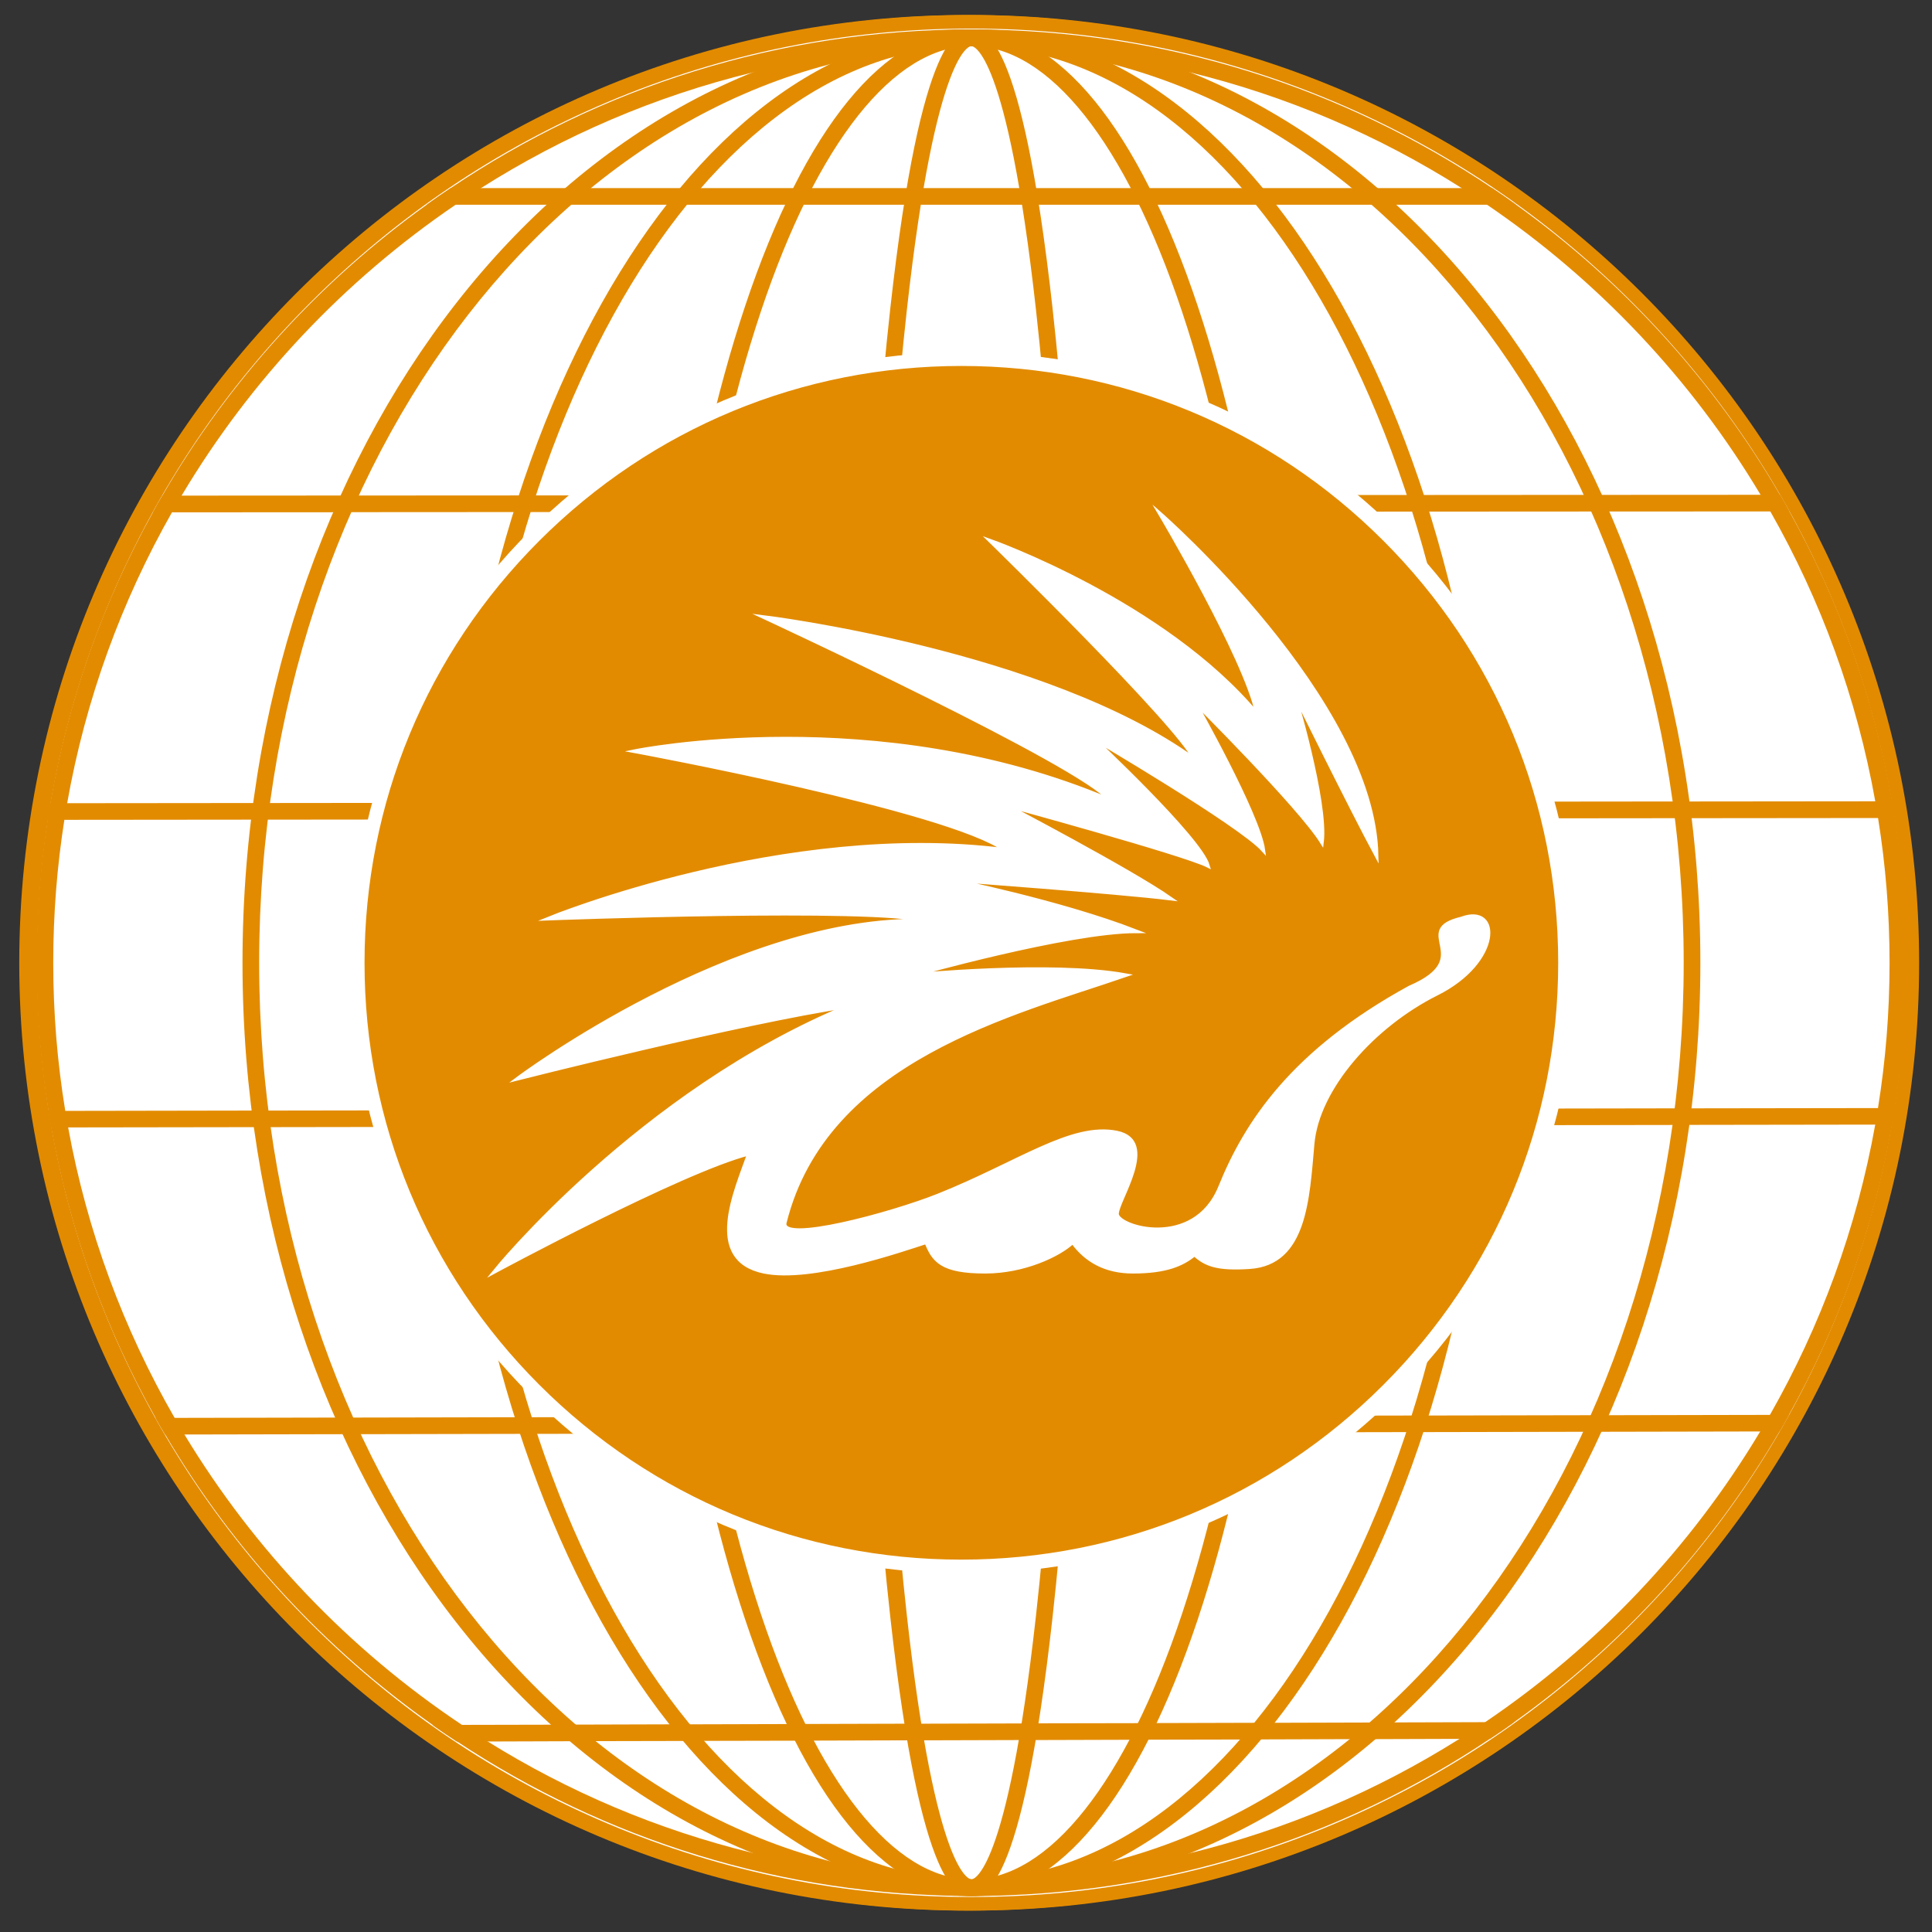 <svg width="226" height="226" viewBox="0 0 226 226" fill="none" xmlns="http://www.w3.org/2000/svg">
<rect x="0" y="0" width="226" height="226" fill="#333333" stroke="none"/>
<g clip-path="url(#clip0_1460_33198)">
<path d="M113.125 222.702C173.919 222.702 223.202 173.419 223.202 112.625C223.202 51.831 173.919 2.548 113.125 2.548C52.331 2.548 3.048 51.831 3.048 112.625C3.048 173.419 52.331 222.702 113.125 222.702Z" fill="#DDDDDD"/>
<path d="M113.125 3.343C127.879 3.343 142.192 6.23 155.664 11.93C168.675 17.434 180.366 25.311 190.4 35.35C200.433 45.389 208.316 57.075 213.82 70.086C219.52 83.558 222.407 97.871 222.407 112.625C222.407 127.379 219.52 141.692 213.82 155.164C208.316 168.175 200.438 179.866 190.4 189.9C180.361 199.933 168.675 207.816 155.664 213.32C142.192 219.02 127.879 221.907 113.125 221.907C98.371 221.907 84.058 219.02 70.586 213.32C57.575 207.816 45.884 199.939 35.85 189.9C25.817 179.861 17.934 168.175 12.43 155.164C6.73 141.692 3.843 127.379 3.843 112.625C3.843 97.871 6.73 83.558 12.43 70.086C17.934 57.075 25.811 45.384 35.85 35.35C45.889 25.317 57.575 17.434 70.586 11.93C84.058 6.235 98.371 3.343 113.125 3.343ZM113.125 1.753C51.891 1.753 2.253 51.391 2.253 112.625C2.253 173.859 51.891 223.497 113.125 223.497C174.359 223.497 223.996 173.859 223.996 112.625C223.996 51.391 174.354 1.753 113.125 1.753Z" fill="#E28B00"/>
<path d="M222.492 112.614C222.492 118.394 222.041 124.073 221.157 129.609C221.067 130.26 220.961 130.912 220.834 131.553C218.709 143.674 214.567 155.1 208.771 165.499C208.421 166.151 208.051 166.803 207.669 167.444C199.834 180.857 189.223 192.453 176.626 201.448C175.699 202.121 174.756 202.762 173.802 203.392C156.432 215.005 135.56 221.785 113.13 221.785V219.847C114.083 219.847 115.037 219.836 115.996 219.809C117.574 219.772 119.132 219.693 120.689 219.587C122.824 219.439 124.938 219.227 127.031 218.957C131.004 218.443 134.913 217.712 138.733 216.769C150.027 214.009 160.627 209.453 170.211 203.414C171.222 202.789 172.229 202.132 173.22 201.459C186.273 192.628 197.297 181.005 205.402 167.454C205.794 166.813 206.17 166.162 206.541 165.51C212.453 155.143 216.686 143.7 218.858 131.564C218.974 130.923 219.08 130.271 219.181 129.619C220.076 124.083 220.537 118.405 220.537 112.625C220.537 106.867 220.081 101.214 219.191 95.7C219.096 95.048 218.985 94.396 218.868 93.755C216.707 81.624 212.485 70.197 206.594 59.835C206.223 59.184 205.842 58.532 205.455 57.891C197.397 44.388 186.447 32.797 173.468 23.961C172.494 23.288 171.508 22.647 170.507 22.016C160.845 15.887 150.149 11.268 138.738 8.476C134.919 7.533 131.014 6.802 127.036 6.288C124.943 6.018 122.824 5.801 120.695 5.658C119.137 5.552 117.574 5.472 116.001 5.435C115.048 5.403 114.094 5.398 113.135 5.398V3.449H113.193C135.708 3.459 156.659 10.298 174.057 22.006C174.999 22.636 175.937 23.282 176.854 23.95C189.382 32.94 199.935 44.515 207.717 57.881C208.098 58.522 208.469 59.173 208.819 59.825C214.604 70.213 218.725 81.635 220.844 93.734C220.971 94.375 221.077 95.027 221.167 95.678C222.041 101.204 222.492 106.856 222.492 112.614Z" fill="#FFFCF8"/>
<path d="M113.135 221.791V219.847C159.075 219.847 196.454 171.745 196.454 112.62C196.454 53.494 159.075 5.393 113.135 5.393V3.443C160.151 3.443 198.404 52.419 198.404 112.62C198.404 172.815 160.156 221.791 113.135 221.791Z" fill="#FFFCF8"/>
<path d="M113.135 221.791V219.847C145.8 219.847 172.372 171.745 172.372 112.62C172.372 53.494 145.8 5.393 113.135 5.393V3.443C146.87 3.443 174.321 52.419 174.321 112.62C174.321 172.815 146.875 221.791 113.135 221.791Z" fill="#FFFCF8"/>
<path d="M113.135 221.791V219.847C122.199 219.847 131.173 208.536 137.758 188.819C144.549 168.477 148.29 141.417 148.29 112.614C148.29 83.812 144.549 56.752 137.758 36.41C131.173 16.692 122.199 5.382 113.135 5.382V3.443C123.238 3.443 132.641 14.934 139.607 35.801C146.462 56.334 150.239 83.616 150.239 112.62C150.239 141.624 146.462 168.906 139.607 189.439C132.641 210.3 123.238 221.791 113.135 221.791Z" fill="#FFFCF8"/>
<path d="M113.135 221.791V219.847C113.305 219.847 117.288 219.497 120.684 189.02C122.957 168.62 124.207 141.486 124.207 112.62C124.207 83.754 122.957 56.62 120.684 36.219C117.294 5.743 113.305 5.393 113.135 5.393V3.443C114.587 3.443 118.994 3.443 122.618 36.002C124.896 56.471 126.151 83.685 126.151 112.62C126.151 141.555 124.896 168.768 122.618 189.238C118.994 221.791 114.587 221.791 113.135 221.791Z" fill="#FFFCF8"/>
<path d="M113.135 221.791C111.684 221.791 107.276 221.791 103.653 189.232C101.375 168.763 100.119 141.549 100.119 112.614C100.119 83.679 101.375 56.466 103.653 35.997C107.276 3.443 111.689 3.443 113.135 3.443V5.388C112.966 5.388 108.982 5.737 105.586 36.214C103.314 56.614 102.063 83.748 102.063 112.614C102.063 141.481 103.314 168.614 105.586 189.015C108.977 219.492 112.966 219.841 113.135 219.841V221.791Z" fill="#FFFCF8"/>
<path d="M113.135 221.791C103.033 221.791 93.635 210.3 86.664 189.434C79.809 168.9 76.032 141.618 76.032 112.614C76.032 83.611 79.809 56.328 86.664 35.795C93.63 14.928 103.033 3.438 113.135 3.438V5.382C104.071 5.382 95.097 16.692 88.513 36.41C81.721 56.752 77.981 83.812 77.981 112.614C77.981 141.412 81.721 168.477 88.513 188.819C95.097 208.536 104.071 219.847 113.135 219.847V221.791Z" fill="#FFFCF8"/>
<path d="M113.135 221.791C79.401 221.791 51.949 172.815 51.949 112.614C51.955 52.419 79.401 3.443 113.135 3.443V5.388C80.471 5.388 53.899 53.489 53.899 112.614C53.899 171.745 80.476 219.847 113.135 219.847V221.791Z" fill="#FFFCF8"/>
<path d="M113.135 221.791C66.12 221.791 27.867 172.815 27.867 112.614C27.867 52.419 66.12 3.443 113.135 3.443V5.388C67.195 5.388 29.816 53.489 29.816 112.614C29.816 171.745 67.195 219.847 113.135 219.847V221.791Z" fill="#FFFCF8"/>
<path d="M7.031 95.895C6.173 101.341 5.728 106.925 5.728 112.614C5.728 118.511 6.205 124.285 7.132 129.921C7.227 130.573 7.344 131.214 7.466 131.855C9.675 144.023 13.955 155.482 19.926 165.86C20.307 166.511 20.683 167.163 21.075 167.804C29.26 181.344 40.347 192.956 53.491 201.74C54.486 202.412 55.488 203.064 56.5 203.684C65.961 209.58 76.402 214.035 87.532 216.748C91.352 217.701 95.256 218.432 99.235 218.935C101.327 219.216 103.446 219.433 105.576 219.576C107.133 219.682 108.696 219.762 110.269 219.799C111.223 219.831 112.176 219.836 113.135 219.836V221.78C90.902 221.78 70.188 215.116 52.913 203.679C51.949 203.053 51.006 202.412 50.068 201.745C37.392 192.787 26.717 181.212 18.824 167.799C18.432 167.158 18.066 166.517 17.701 165.865C11.847 155.455 7.657 143.997 5.485 131.86C5.368 131.219 5.262 130.568 5.161 129.916C4.245 124.285 3.779 118.495 3.779 112.609C3.779 106.93 4.218 101.347 5.066 95.895C5.161 95.244 5.273 94.592 5.389 93.941C7.482 81.793 11.603 70.335 17.393 59.915C17.743 59.263 18.114 58.612 18.495 57.971C26.288 44.557 36.862 32.95 49.422 23.945C50.339 23.272 51.271 22.631 52.219 22.001C69.637 10.277 90.605 3.443 113.141 3.443V5.388C112.187 5.388 111.233 5.398 110.275 5.425C108.696 5.462 107.138 5.541 105.581 5.647C103.446 5.795 101.332 6.007 99.24 6.288C95.267 6.791 91.357 7.522 87.538 8.476C76.127 11.257 65.431 15.877 55.774 21.995C54.773 22.626 53.787 23.272 52.812 23.939C39.797 32.792 28.825 44.414 20.757 57.955C20.365 58.596 19.989 59.247 19.629 59.91C13.722 70.298 9.516 81.767 7.36 93.935C7.238 94.592 7.132 95.244 7.031 95.895Z" fill="#FFFCF8"/>
<path d="M176.854 23.95H49.417C50.334 23.277 51.266 22.636 52.214 22.006H174.062C175.005 22.642 175.937 23.283 176.854 23.95Z" fill="white"/>
<path d="M208.819 59.825H206.599L187.756 59.835H185.642L166.683 59.846H164.685L145.689 59.857H143.702L124.636 59.867H122.687L103.589 59.878H101.64L82.564 59.888H80.588L61.569 59.899H59.572L40.602 59.91L38.488 59.92L19.624 59.931H17.394C17.743 59.279 18.114 58.627 18.495 57.986L20.758 57.976L39.346 57.965H41.481L60.187 57.955H62.205L80.958 57.944H82.934L101.767 57.934H103.716L122.56 57.923H124.509L143.331 57.912H145.318L164.066 57.902H166.073L184.763 57.891H186.908L205.471 57.881H207.733C208.099 58.522 208.469 59.173 208.819 59.825Z" fill="white"/>
<path d="M221.167 95.678L219.197 95.689L197.382 95.71H195.411L173.585 95.731H171.636L149.799 95.763H147.839L126.003 95.784H124.043L102.212 95.805H100.252L78.41 95.827H76.461L54.619 95.848L52.67 95.858L30.833 95.88H28.863L7.026 95.901L5.056 95.911C5.151 95.26 5.262 94.608 5.379 93.957H7.349L29.117 93.935H31.077L52.844 93.914L54.805 93.904L76.572 93.882H78.522L100.3 93.861H102.249L124.032 93.829H125.982L147.76 93.808H149.709L171.466 93.776H173.426L195.173 93.755H197.143L218.89 93.734L220.86 93.724C220.971 94.375 221.077 95.027 221.167 95.678Z" fill="#F9F9F9"/>
<path d="M221.157 129.609C221.067 130.26 220.961 130.912 220.834 131.553H218.863L197.106 131.585L195.146 131.595L173.389 131.627H171.429L149.672 131.659L147.723 131.67L125.955 131.701H124.006L102.238 131.733L100.289 131.744L78.532 131.776H76.582L54.825 131.807L52.876 131.818L31.14 131.85H29.17L7.445 131.881L5.469 131.892C5.352 131.251 5.246 130.599 5.146 129.948H7.116L28.921 129.911H30.891L52.696 129.879L54.656 129.868L76.471 129.837H78.431L100.257 129.805L102.206 129.794L124.048 129.762H125.998L147.834 129.731L149.783 129.72L171.62 129.688H173.58L195.405 129.651H197.366L219.191 129.619H221.157V129.609Z" fill="white"/>
<path d="M208.771 165.505C208.421 166.156 208.051 166.808 207.669 167.449H205.407L186.829 167.486H184.694L165.999 167.523H163.991L145.265 167.56L143.278 167.571L124.482 167.603L122.533 167.613L103.727 167.645L101.777 167.656L83.003 167.693H81.032L62.337 167.73H60.33L41.693 167.767H39.569L21.064 167.804H18.813C18.421 167.163 18.055 166.522 17.69 165.87L19.91 165.86L38.684 165.823H40.798L59.699 165.785H61.686L80.645 165.748H82.621L101.64 165.711L103.589 165.701L122.644 165.669L124.594 165.658L143.643 165.621H145.619L164.611 165.584H166.608L185.568 165.547H187.671L206.535 165.51H208.771V165.505Z" fill="white"/>
<path d="M176.631 201.454C175.704 202.126 174.761 202.767 173.808 203.398L170.221 203.408L160.4 203.44H157.38L147.034 203.472L144.56 203.483L133.854 203.504L131.634 203.514L120.674 203.546H118.698L107.61 203.578H105.634L94.7 203.61L92.48 203.62L81.859 203.641L79.395 203.652L69.166 203.673L66.146 203.684L56.51 203.716H52.924C51.96 203.091 51.017 202.45 50.079 201.782L53.501 201.771L63.937 201.75L66.84 201.74L77.801 201.708H80.195L91.527 201.676L93.709 201.666L105.311 201.634H107.282L119.021 201.602L120.997 201.591L132.62 201.57L134.813 201.56L146.234 201.528H148.629L159.716 201.496L162.619 201.485L173.241 201.454H176.631Z" fill="white"/>
<g clip-path="url(#clip1_1460_33198)">
<path d="M113.625 222.702C174.419 222.702 223.702 173.419 223.702 112.625C223.702 51.831 174.419 2.548 113.625 2.548C52.831 2.548 3.548 51.831 3.548 112.625C3.548 173.419 52.831 222.702 113.625 222.702Z" fill="white"/>
<path d="M113.625 3.343C128.379 3.343 142.692 6.23 156.164 11.93C169.175 17.434 180.866 25.312 190.9 35.35C200.933 45.389 208.816 57.075 214.32 70.086C220.02 83.558 222.907 97.871 222.907 112.625C222.907 127.379 220.02 141.693 214.32 155.164C208.816 168.175 200.938 179.866 190.9 189.9C180.861 199.933 169.175 207.816 156.164 213.32C142.692 219.02 128.379 221.907 113.625 221.907C98.871 221.907 84.558 219.02 71.086 213.32C58.075 207.816 46.384 199.939 36.35 189.9C26.317 179.861 18.434 168.175 12.93 155.164C7.23 141.693 4.343 127.379 4.343 112.625C4.343 97.871 7.23 83.558 12.93 70.086C18.434 57.075 26.311 45.384 36.35 35.35C46.389 25.317 58.075 17.434 71.086 11.93C84.558 6.235 98.871 3.343 113.625 3.343ZM113.625 1.754C52.391 1.754 2.753 51.391 2.753 112.625C2.753 173.859 52.391 223.497 113.625 223.497C174.859 223.497 224.496 173.859 224.496 112.625C224.496 51.391 174.854 1.754 113.625 1.754Z" fill="#E28B00"/>
<path d="M222.992 112.614C222.992 118.394 222.541 124.073 221.657 129.609C221.567 130.26 221.461 130.912 221.334 131.553C219.209 143.674 215.067 155.1 209.271 165.499C208.921 166.151 208.551 166.803 208.169 167.444C200.334 180.857 189.723 192.453 177.126 201.448C176.199 202.121 175.256 202.762 174.302 203.393C156.932 215.005 136.06 221.786 113.63 221.786V219.847C114.583 219.847 115.537 219.836 116.496 219.81C118.074 219.772 119.632 219.693 121.189 219.587C123.324 219.439 125.438 219.227 127.531 218.957C131.504 218.443 135.413 217.712 139.233 216.769C150.527 214.009 161.127 209.453 170.711 203.414C171.722 202.789 172.729 202.132 173.72 201.459C186.773 192.628 197.797 181.005 205.902 167.454C206.294 166.813 206.67 166.162 207.041 165.51C212.953 155.143 217.186 143.7 219.358 131.564C219.474 130.923 219.58 130.271 219.681 129.619C220.576 124.084 221.037 118.405 221.037 112.625C221.037 106.867 220.581 101.214 219.691 95.7C219.596 95.048 219.485 94.396 219.368 93.755C217.207 81.624 212.985 70.197 207.094 59.835C206.723 59.184 206.342 58.532 205.955 57.891C197.897 44.388 186.947 32.797 173.968 23.961C172.994 23.288 172.008 22.647 171.007 22.017C161.345 15.887 150.649 11.268 139.238 8.476C135.419 7.533 131.514 6.802 127.536 6.288C125.443 6.018 123.324 5.801 121.195 5.658C119.637 5.552 118.074 5.472 116.501 5.435C115.548 5.404 114.594 5.398 113.635 5.398V3.449H113.693C136.208 3.459 157.159 10.298 174.557 22.006C175.499 22.636 176.437 23.283 177.354 23.95C189.882 32.94 200.435 44.515 208.217 57.881C208.598 58.522 208.969 59.173 209.319 59.825C215.104 70.213 219.225 81.635 221.344 93.734C221.471 94.375 221.577 95.027 221.667 95.678C222.541 101.204 222.992 106.856 222.992 112.614Z" fill="#E28B00"/>
<path d="M113.635 221.791V219.847C159.575 219.847 196.954 171.745 196.954 112.62C196.954 53.494 159.575 5.393 113.635 5.393V3.443C160.651 3.443 198.904 52.419 198.904 112.62C198.904 172.815 160.656 221.791 113.635 221.791Z" fill="#E28B00"/>
<path d="M113.635 221.791V219.847C146.3 219.847 172.872 171.745 172.872 112.62C172.872 53.494 146.3 5.393 113.635 5.393V3.443C147.37 3.443 174.821 52.419 174.821 112.62C174.821 172.815 147.375 221.791 113.635 221.791Z" fill="#E28B00"/>
<path d="M113.635 221.791V219.847C122.699 219.847 131.673 208.536 138.258 188.819C145.049 168.477 148.79 141.417 148.79 112.615C148.79 83.812 145.049 56.752 138.258 36.41C131.673 16.692 122.699 5.382 113.635 5.382V3.443C123.738 3.443 133.141 14.934 140.107 35.801C146.962 56.334 150.739 83.616 150.739 112.62C150.739 141.624 146.962 168.906 140.107 189.439C133.141 210.301 123.738 221.791 113.635 221.791Z" fill="#E28B00"/>
<path d="M113.635 221.791V219.847C113.805 219.847 117.788 219.497 121.184 189.02C123.457 168.62 124.707 141.486 124.707 112.62C124.707 83.754 123.457 56.62 121.184 36.219C117.794 5.743 113.805 5.393 113.635 5.393V3.443C115.087 3.443 119.494 3.443 123.118 36.002C125.396 56.471 126.651 83.685 126.651 112.62C126.651 141.555 125.396 168.768 123.118 189.238C119.494 221.791 115.087 221.791 113.635 221.791Z" fill="#E28B00"/>
<path d="M113.635 221.791C112.184 221.791 107.776 221.791 104.153 189.232C101.875 168.763 100.619 141.549 100.619 112.615C100.619 83.68 101.875 56.466 104.153 35.997C107.776 3.443 112.189 3.443 113.635 3.443V5.388C113.466 5.388 109.482 5.737 106.086 36.214C103.814 56.615 102.563 83.748 102.563 112.615C102.563 141.481 103.814 168.614 106.086 189.015C109.477 219.492 113.466 219.841 113.635 219.841V221.791Z" fill="#E28B00"/>
<path d="M113.635 221.791C103.533 221.791 94.135 210.301 87.164 189.434C80.309 168.901 76.532 141.618 76.532 112.614C76.532 83.611 80.309 56.328 87.164 35.795C94.13 14.928 103.533 3.438 113.635 3.438V5.382C104.571 5.382 95.597 16.692 89.013 36.41C82.221 56.752 78.481 83.812 78.481 112.614C78.481 141.412 82.221 168.477 89.013 188.819C95.597 208.536 104.571 219.847 113.635 219.847V221.791Z" fill="#E28B00"/>
<path d="M113.635 221.791C79.901 221.791 52.449 172.815 52.449 112.615C52.455 52.419 79.901 3.443 113.635 3.443V5.388C80.971 5.388 54.399 53.489 54.399 112.615C54.399 171.745 80.976 219.847 113.635 219.847V221.791Z" fill="#E28B00"/>
<path d="M113.635 221.791C66.62 221.791 28.367 172.815 28.367 112.615C28.367 52.419 66.62 3.443 113.635 3.443V5.388C67.695 5.388 30.316 53.489 30.316 112.615C30.316 171.745 67.695 219.847 113.635 219.847V221.791Z" fill="#E28B00"/>
<path d="M7.531 95.896C6.673 101.341 6.228 106.925 6.228 112.615C6.228 118.511 6.705 124.285 7.632 129.921C7.727 130.573 7.844 131.214 7.966 131.855C10.175 144.023 14.455 155.482 20.426 165.86C20.807 166.511 21.183 167.163 21.575 167.804C29.76 181.344 40.847 192.956 53.991 201.74C54.986 202.413 55.988 203.064 57 203.684C66.461 209.58 76.902 214.035 88.032 216.748C91.852 217.701 95.756 218.432 99.735 218.935C101.827 219.216 103.946 219.433 106.076 219.576C107.633 219.682 109.196 219.762 110.769 219.799C111.723 219.831 112.676 219.836 113.635 219.836V221.78C91.402 221.78 70.688 215.116 53.413 203.679C52.449 203.054 51.506 202.413 50.568 201.745C37.892 192.787 27.217 181.212 19.324 167.799C18.932 167.158 18.566 166.517 18.201 165.865C12.347 155.455 8.157 143.997 5.985 131.86C5.868 131.219 5.762 130.568 5.661 129.916C4.745 124.285 4.279 118.495 4.279 112.609C4.279 106.93 4.718 101.347 5.566 95.896C5.661 95.244 5.773 94.592 5.889 93.941C7.982 81.794 12.103 70.335 17.893 59.915C18.243 59.263 18.614 58.612 18.995 57.971C26.788 44.557 37.362 32.951 49.922 23.945C50.839 23.272 51.771 22.631 52.719 22.001C70.137 10.277 91.105 3.443 113.641 3.443V5.388C112.687 5.388 111.733 5.398 110.775 5.425C109.196 5.462 107.638 5.541 106.081 5.647C103.946 5.796 101.832 6.007 99.74 6.288C95.767 6.792 91.857 7.523 88.038 8.476C76.627 11.257 65.931 15.877 56.274 21.995C55.273 22.626 54.287 23.272 53.312 23.939C40.297 32.792 29.325 44.414 21.257 57.955C20.865 58.596 20.489 59.247 20.129 59.91C14.222 70.298 10.016 81.767 7.86 93.936C7.738 94.592 7.632 95.244 7.531 95.896Z" fill="#E28B00"/>
<path d="M177.354 23.95H49.917C50.834 23.277 51.766 22.636 52.714 22.006H174.562C175.505 22.642 176.437 23.283 177.354 23.95Z" fill="#E28B00"/>
<path d="M209.319 59.825H207.099L188.256 59.835H186.142L167.183 59.846H165.185L146.189 59.857H144.202L125.136 59.867H123.187L104.089 59.878H102.14L83.064 59.888H81.088L62.069 59.899H60.072L41.102 59.91L38.988 59.92L20.124 59.931H17.894C18.243 59.279 18.614 58.628 18.995 57.987L21.258 57.976L39.846 57.965H41.981L60.687 57.955H62.705L81.458 57.944H83.434L102.267 57.934H104.216L123.06 57.923H125.009L143.831 57.912H145.818L164.566 57.902H166.573L185.263 57.891H187.408L205.971 57.881H208.233C208.599 58.522 208.969 59.173 209.319 59.825Z" fill="#E28B00"/>
<path d="M221.667 95.678L219.697 95.689L197.882 95.71H195.911L174.085 95.731H172.136L150.299 95.763H148.339L126.503 95.784H124.543L102.712 95.805H100.752L78.91 95.827H76.961L55.119 95.848L53.17 95.859L31.333 95.88H29.363L7.526 95.901L5.556 95.911C5.651 95.26 5.762 94.608 5.879 93.957H7.849L29.617 93.936H31.577L53.344 93.914L55.305 93.904L77.072 93.882H79.022L100.8 93.861H102.749L124.532 93.829H126.482L148.26 93.808H150.209L171.966 93.777H173.926L195.673 93.755H197.643L219.39 93.734L221.36 93.724C221.471 94.375 221.577 95.027 221.667 95.678Z" fill="#E28B00"/>
<path d="M221.657 129.609C221.567 130.26 221.461 130.912 221.334 131.553H219.363L197.606 131.585L195.646 131.595L173.889 131.627H171.929L150.172 131.659L148.223 131.67L126.455 131.701H124.506L102.738 131.733L100.789 131.744L79.032 131.776H77.082L55.325 131.807L53.376 131.818L31.64 131.85H29.67L7.945 131.882L5.969 131.892C5.852 131.251 5.746 130.6 5.646 129.948H7.616L29.421 129.911H31.391L53.196 129.879L55.156 129.868L76.971 129.837H78.931L100.757 129.805L102.706 129.794L124.548 129.763H126.498L148.334 129.731L150.283 129.72L172.12 129.688H174.08L195.905 129.651H197.866L219.691 129.619H221.657V129.609Z" fill="#E28B00"/>
<path d="M209.271 165.505C208.921 166.156 208.551 166.808 208.169 167.449H205.907L187.329 167.486H185.194L166.499 167.523H164.491L145.765 167.56L143.778 167.571L124.982 167.603L123.033 167.613L104.227 167.645L102.277 167.656L83.503 167.693H81.532L62.837 167.73H60.83L42.193 167.767H40.069L21.564 167.804H19.313C18.921 167.163 18.555 166.522 18.19 165.87L20.41 165.86L39.184 165.823H41.298L60.199 165.786H62.186L81.145 165.748H83.121L102.14 165.711L104.089 165.701L123.144 165.669L125.094 165.658L144.143 165.621H146.119L165.111 165.584H167.108L186.068 165.547H188.171L207.035 165.51H209.271V165.505Z" fill="#E28B00"/>
<path d="M177.131 201.454C176.204 202.126 175.261 202.767 174.308 203.398L170.721 203.408L160.9 203.44H157.88L147.534 203.472L145.06 203.483L134.354 203.504L132.134 203.514L121.174 203.546H119.198L108.11 203.578H106.134L95.2 203.61L92.98 203.62L82.359 203.642L79.895 203.652L69.666 203.673L66.646 203.684L57.01 203.716H53.424C52.46 203.091 51.517 202.45 50.579 201.782L54.001 201.772L64.437 201.75L67.34 201.74L78.301 201.708H80.695L92.027 201.676L94.209 201.666L105.811 201.634H107.782L119.521 201.602L121.497 201.591L133.12 201.57L135.313 201.56L146.734 201.528H149.129L160.216 201.496L163.119 201.485L173.741 201.454H177.131Z" fill="#E28B00"/>
<path d="M112.957 183.236C151.954 183.236 183.568 151.622 183.568 112.625C183.568 73.628 151.954 42.015 112.957 42.015C73.96 42.015 42.347 73.628 42.347 112.625C42.347 151.622 73.96 183.236 112.957 183.236Z" fill="#E28B00"/>
<path d="M112.957 42.809C131.605 42.809 149.139 50.072 162.325 63.258C175.51 76.443 182.773 93.978 182.773 112.625C182.773 131.272 175.51 148.807 162.325 161.993C149.139 175.178 131.605 182.441 112.957 182.441C94.31 182.441 76.775 175.178 63.59 161.993C50.404 148.807 43.142 131.272 43.142 112.625C43.142 93.978 50.404 76.443 63.59 63.258C76.775 50.072 94.31 42.809 112.957 42.809ZM112.957 41.22C73.523 41.22 41.552 73.191 41.552 112.625C41.552 152.06 73.523 184.03 112.957 184.03C152.392 184.03 184.362 152.06 184.362 112.625C184.362 73.191 152.397 41.22 112.957 41.22Z" fill="white"/>
<path d="M161.525 100.102C161.181 81.91 136.198 60.095 136.198 60.095C136.198 60.095 146.258 77.047 147.556 83.526C136.616 70.43 116.337 63.263 116.337 63.263C116.337 63.263 138.407 84.797 140.229 88.829C122.8 76.221 89.861 72.189 89.861 72.189C89.861 72.189 127.271 89.549 130.296 93.581C103.067 82.069 74.752 87.875 74.752 87.875C74.752 87.875 111.58 94.677 118.054 99.429C92.308 96.139 64.676 107.449 64.676 107.449C64.676 107.449 102.956 105.993 108.857 107.72C86.624 107.031 61.079 126.16 61.079 126.16C61.079 126.16 87.254 119.544 99.772 117.674C75.308 127.749 58.34 148.754 58.34 148.754C58.34 148.754 80.214 136.951 88.128 134.938C86.544 139.399 82.947 147.313 89.855 148.754C95.38 149.904 105.88 146.259 108.852 145.3C109.716 147.461 110.648 148.754 115.76 148.754C120.221 148.754 124.347 146.836 125.979 145.3C127.563 147.461 129.82 148.754 133.03 148.754C136.913 148.754 138.836 147.891 140.224 146.741C141.516 147.891 142.814 148.484 146.697 148.219C153.176 147.779 153.462 140.267 154.04 133.789C154.617 127.31 161.091 119.973 168.576 116.233C176.062 112.493 176.062 105.728 171.453 107.455C165.408 108.896 173.466 112.058 165.408 115.512C151.735 122.998 146.268 131.341 143.243 138.827C140.219 146.312 131.155 143.578 131.155 141.994C131.155 140.41 136.049 133.503 131.155 132.496C125.862 131.405 119.643 136.093 110.288 139.833C104.821 142.021 91.651 145.591 92.297 143.001C97.081 123.861 119.209 118.537 132.161 114.077C123.383 112.493 107.263 114.077 107.263 114.077C107.263 114.077 125.476 108.938 133.39 108.938C124.469 105.484 111.644 102.909 111.644 102.909C111.644 102.909 131.17 104.334 137.411 105.103C132.659 101.792 118.043 94.137 118.043 94.137C118.043 94.137 138.921 99.826 141.797 101.267C140.875 98.041 128.273 86.281 128.273 86.281C128.273 86.281 145.543 96.415 148.276 99.44C147.699 95.265 140.219 82.08 140.219 82.08C140.219 82.08 152.546 94.354 155.136 98.523C155.714 93.776 151.847 80.983 151.847 80.983C151.847 80.983 158.506 94.486 161.525 100.102Z" fill="white" stroke="white" stroke-width="0.44" stroke-miterlimit="10"/>
</g>
<path d="M112.457 183.235C151.454 183.235 183.068 151.622 183.068 112.625C183.068 73.628 151.454 42.014 112.457 42.014C73.46 42.014 41.847 73.628 41.847 112.625C41.847 151.622 73.46 183.235 112.457 183.235Z" fill="#E28B00"/>
<path d="M112.457 42.809C131.105 42.809 148.639 50.072 161.825 63.258C175.01 76.443 182.273 93.978 182.273 112.625C182.273 131.272 175.01 148.807 161.825 161.992C148.639 175.178 131.105 182.441 112.457 182.441C93.81 182.441 76.275 175.178 63.09 161.992C49.904 148.807 42.642 131.272 42.642 112.625C42.642 93.978 49.904 76.443 63.09 63.258C76.275 50.072 93.81 42.809 112.457 42.809ZM112.457 41.22C73.023 41.22 41.052 73.19 41.052 112.625C41.052 152.06 73.023 184.03 112.457 184.03C151.892 184.03 183.862 152.06 183.862 112.625C183.862 73.19 151.897 41.22 112.457 41.22Z" fill="white"/>
<path d="M161.025 100.102C160.681 81.91 135.698 60.095 135.698 60.095C135.698 60.095 145.758 77.047 147.056 83.526C136.116 70.43 115.837 63.263 115.837 63.263C115.837 63.263 137.907 84.797 139.729 88.829C122.3 76.221 89.361 72.189 89.361 72.189C89.361 72.189 126.771 89.549 129.796 93.58C102.567 82.069 74.252 87.875 74.252 87.875C74.252 87.875 111.08 94.677 117.554 99.429C91.808 96.139 64.176 107.449 64.176 107.449C64.176 107.449 102.456 105.993 108.357 107.719C86.124 107.031 60.579 126.16 60.579 126.16C60.579 126.16 86.754 119.544 99.272 117.674C74.808 127.749 57.84 148.754 57.84 148.754C57.84 148.754 79.714 136.951 87.628 134.938C86.044 139.399 82.447 147.313 89.355 148.754C94.88 149.904 105.38 146.259 108.352 145.3C109.216 147.461 110.148 148.754 115.26 148.754C119.721 148.754 123.847 146.836 125.479 145.3C127.063 147.461 129.32 148.754 132.53 148.754C136.413 148.754 138.336 147.89 139.724 146.741C141.016 147.89 142.314 148.484 146.197 148.219C152.676 147.779 152.962 140.267 153.54 133.789C154.117 127.31 160.591 119.973 168.076 116.233C175.562 112.493 175.562 105.728 170.953 107.455C164.908 108.896 172.966 112.058 164.908 115.512C151.235 122.998 145.768 131.341 142.743 138.826C139.719 146.312 130.655 143.578 130.655 141.994C130.655 140.41 135.549 133.502 130.655 132.496C125.362 131.405 119.143 136.093 109.788 139.833C104.321 142.021 91.151 145.591 91.797 143.001C96.581 123.861 118.709 118.537 131.661 114.076C122.883 112.493 106.763 114.076 106.763 114.076C106.763 114.076 124.976 108.938 132.89 108.938C123.969 105.484 111.144 102.909 111.144 102.909C111.144 102.909 130.67 104.334 136.911 105.103C132.159 101.792 117.543 94.137 117.543 94.137C117.543 94.137 138.421 99.826 141.297 101.267C140.375 98.041 127.773 86.281 127.773 86.281C127.773 86.281 145.043 96.415 147.776 99.439C147.199 95.265 139.719 82.08 139.719 82.08C139.719 82.08 152.046 94.354 154.636 98.523C155.214 93.776 151.347 80.983 151.347 80.983C151.347 80.983 158.006 94.486 161.025 100.102Z" fill="white" stroke="white" stroke-width="0.44" stroke-miterlimit="10"/>
</g>
<defs>
<clipPath id="clip0_1460_33198">
<rect width="225.25" height="225.25" fill="white" transform="translate(0.5)"/>
</clipPath>
<clipPath id="clip1_1460_33198">
<rect width="225.25" height="225.25" fill="white" transform="translate(1 9.15527e-05)"/>
</clipPath>
</defs>
</svg>
